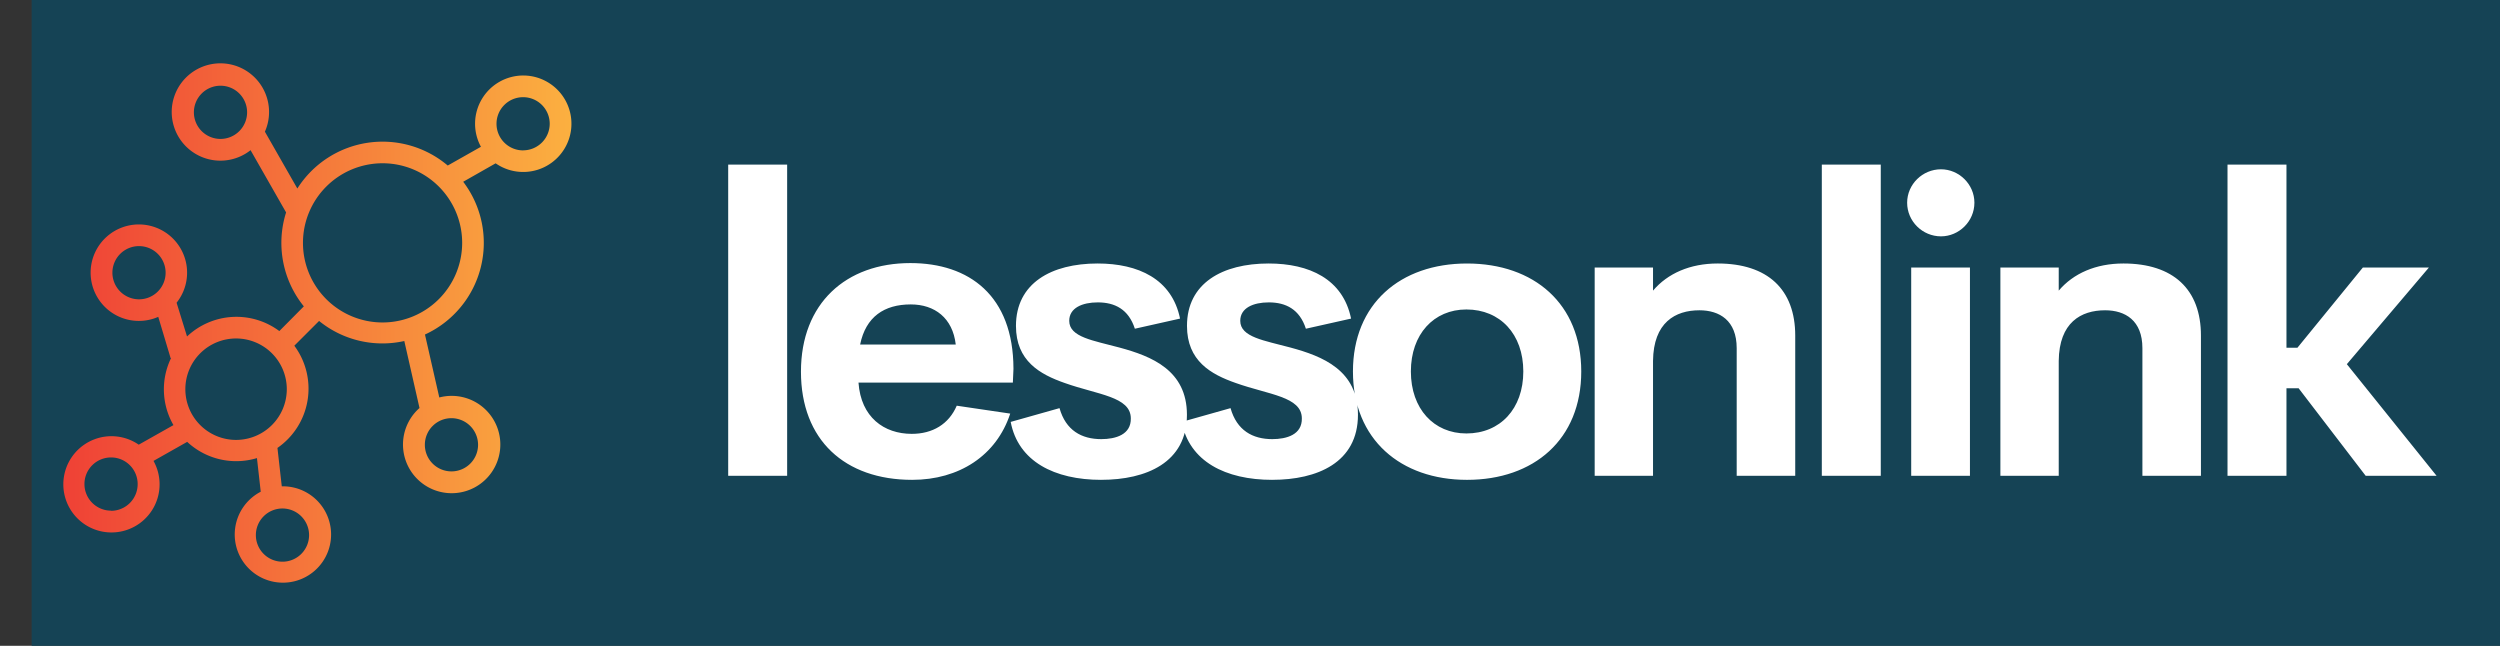 
        <svg xmlns="http://www.w3.org/2000/svg" xmlns:xlink="http://www.w3.org/1999/xlink" version="1.1" width="3160.089" 
        height="816.315" viewBox="-40.022 0 3160.089 816.315">
			<rect x="-40.022" y="0" width="3160.089" height="816.315" fill="#333333" stroke="none"/>
			<rect fill="#154355" width="3160.089" height="816.315"/>
			<g transform="scale(8.004) translate(10, 10)">
				<defs id="SvgjsDefs1030"><linearGradient id="SvgjsLinearGradient1035"><stop id="SvgjsStop1036" stop-color="#ef4136" offset="0"></stop><stop id="SvgjsStop1037" stop-color="#fbb040" offset="1"></stop></linearGradient></defs><g id="SvgjsG1031" featureKey="symbolFeature-0" transform="matrix(0.854,0,0,0.854,-7.608,-1.578)" fill="url(#SvgjsLinearGradient1035)"><title xmlns="http://www.w3.org/2000/svg">01-01</title><path xmlns="http://www.w3.org/2000/svg" d="M88.12,4.1a8.92,8.92,0,0,0-7.84,13.18l-6.14,3.47A18.66,18.66,0,0,0,46.33,25l-6-10.51a9,9,0,1,0-2.65,3.42l6.57,11.51a18.65,18.65,0,0,0,3.28,17.37L43,51.36a13.29,13.29,0,0,0-17.07,1L24,46.12a8.92,8.92,0,1,0-3.39,2.61l2.28,7.62.09,0a13.24,13.24,0,0,0,.44,12.4L17,72.37a8.9,8.9,0,1,0,2.73,3l6.23-3.52a13.28,13.28,0,0,0,12.9,3l.7,6.22a8.91,8.91,0,1,0,4-1h-.11l-.8-7.1a13.32,13.32,0,0,0,3.12-18.9l4.58-4.58a18.57,18.57,0,0,0,15.76,3.71l2.81,12.39a9,9,0,1,0,3.66-1.95L69.93,52A18.65,18.65,0,0,0,77,23.75l6-3.41A8.92,8.92,0,1,0,88.12,4.1Zm-56,11.73a4.92,4.92,0,1,1,4.92-4.92A4.93,4.93,0,0,1,32.16,15.83ZM48.5,89.09a4.92,4.92,0,1,1-4.92-4.92A4.93,4.93,0,0,1,48.5,89.09ZM79.75,72.39a4.92,4.92,0,1,1-4.92-4.92A4.93,4.93,0,0,1,79.75,72.39ZM12.13,40.57A4.92,4.92,0,1,1,17,45.49,4.93,4.93,0,0,1,12.13,40.57Zm-.25,44a4.92,4.92,0,1,1,4.92-4.92A4.93,4.93,0,0,1,11.88,84.6ZM35,71.49a9.38,9.38,0,1,1,9.38-9.38A9.39,9.39,0,0,1,35,71.49ZM62.09,49.77A14.72,14.72,0,1,1,76.81,35,14.73,14.73,0,0,1,62.09,49.77Zm26-31.82A4.92,4.92,0,1,1,93,13,4.93,4.93,0,0,1,88.12,17.94Z"></path></g><g id="SvgjsG1032" featureKey="nameFeature-0" transform="matrix(1.638,0,0,1.638,95.233,-0.38)" fill="#ffffff"><path d="M2.91 40 l0 -30 l5.684 0 l0 30 l-5.684 0 z M30.415 29.668 l-0.059 1.348 l-14.883 0 c0.234 3.34 2.461 4.941 5.137 4.941 c2.012 0 3.574 -0.938 4.336 -2.715 l5.156 0.762 c-1.328 4.062 -4.941 6.387 -9.453 6.387 c-6.484 0 -10.723 -3.828 -10.723 -10.43 s4.356 -10.469 10.547 -10.469 c5.684 0 9.922 3.144 9.941 10.176 z M20.513 23.477 c-2.559 0 -4.336 1.191 -4.883 3.867 l9.219 0 c-0.293 -2.559 -2.031 -3.867 -4.336 -3.867 z M38.877 40.391 c-4.512 0 -8.008 -1.777 -8.73 -5.586 l4.707 -1.328 c0.605 2.148 2.129 2.988 4.023 2.988 c1.387 0 2.891 -0.43 2.852 -2.012 c-0.02 -2.09 -3.184 -2.266 -6.367 -3.398 c-2.402 -0.84 -4.707 -2.129 -4.707 -5.508 c0 -4.121 3.418 -6.016 7.871 -6.016 c3.906 0 7.168 1.484 7.949 5.312 l-4.356 0.977 c-0.605 -1.875 -1.934 -2.539 -3.574 -2.539 c-1.484 0 -2.754 0.527 -2.754 1.777 c0 1.582 2.324 1.895 4.844 2.578 c3.106 0.84 6.504 2.188 6.504 6.484 c0 4.609 -3.926 6.269 -8.262 6.269 z M55.366 40.391 c-4.512 0 -8.008 -1.777 -8.73 -5.586 l4.707 -1.328 c0.605 2.148 2.129 2.988 4.023 2.988 c1.387 0 2.891 -0.43 2.852 -2.012 c-0.02 -2.09 -3.184 -2.266 -6.367 -3.398 c-2.402 -0.84 -4.707 -2.129 -4.707 -5.508 c0 -4.121 3.418 -6.016 7.871 -6.016 c3.906 0 7.168 1.484 7.949 5.312 l-4.356 0.977 c-0.605 -1.875 -1.934 -2.539 -3.574 -2.539 c-1.484 0 -2.754 0.527 -2.754 1.777 c0 1.582 2.324 1.895 4.844 2.578 c3.106 0.84 6.504 2.188 6.504 6.484 c0 4.609 -3.926 6.269 -8.262 6.269 z M74.141 40.391 c-6.387 0 -10.996 -3.887 -10.996 -10.449 c0 -6.523 4.57 -10.41 10.996 -10.41 c6.465 0 11.016 3.887 11.016 10.41 c0 6.562 -4.57 10.449 -11.016 10.449 z M74.082 35.918 c3.262 0 5.488 -2.383 5.488 -5.977 s-2.227 -5.977 -5.488 -5.977 c-3.144 0 -5.352 2.383 -5.352 5.977 s2.207 5.977 5.352 5.977 z M98.306 19.531 c4.824 0 7.481 2.5 7.481 6.953 l0 13.516 l-5.644 0 l0 -12.305 c0 -2.676 -1.66 -3.652 -3.594 -3.652 c-2.324 0 -4.434 1.172 -4.473 4.883 l0 11.074 l-5.625 0 l0 -20.078 l5.625 0 l0 2.227 c1.406 -1.66 3.574 -2.617 6.231 -2.617 z M108.35 40 l0 -30 l5.684 0 l0 30 l-5.684 0 z M119.839 16.914 c-1.777 0 -3.262 -1.445 -3.262 -3.242 c0 -1.777 1.484 -3.223 3.262 -3.223 c1.738 0 3.223 1.445 3.223 3.223 c0 1.797 -1.484 3.242 -3.223 3.242 z M116.968 40 l0 -20.078 l5.664 0 l0 20.078 l-5.664 0 z M137.422 19.531 c4.824 0 7.481 2.5 7.481 6.953 l0 13.516 l-5.644 0 l0 -12.305 c0 -2.676 -1.66 -3.652 -3.594 -3.652 c-2.324 0 -4.434 1.172 -4.473 4.883 l0 11.074 l-5.625 0 l0 -20.078 l5.625 0 l0 2.227 c1.406 -1.66 3.574 -2.617 6.231 -2.617 z M160.786 40 l-6.465 -8.438 l-1.172 0 l0 8.438 l-5.684 0 l0 -30 l5.684 0 l0 17.656 l1.055 0 l6.309 -7.734 l6.367 0 l-7.91 9.316 l8.652 10.762 l-6.836 0 z"></path></g>
			</g>
		</svg>
	